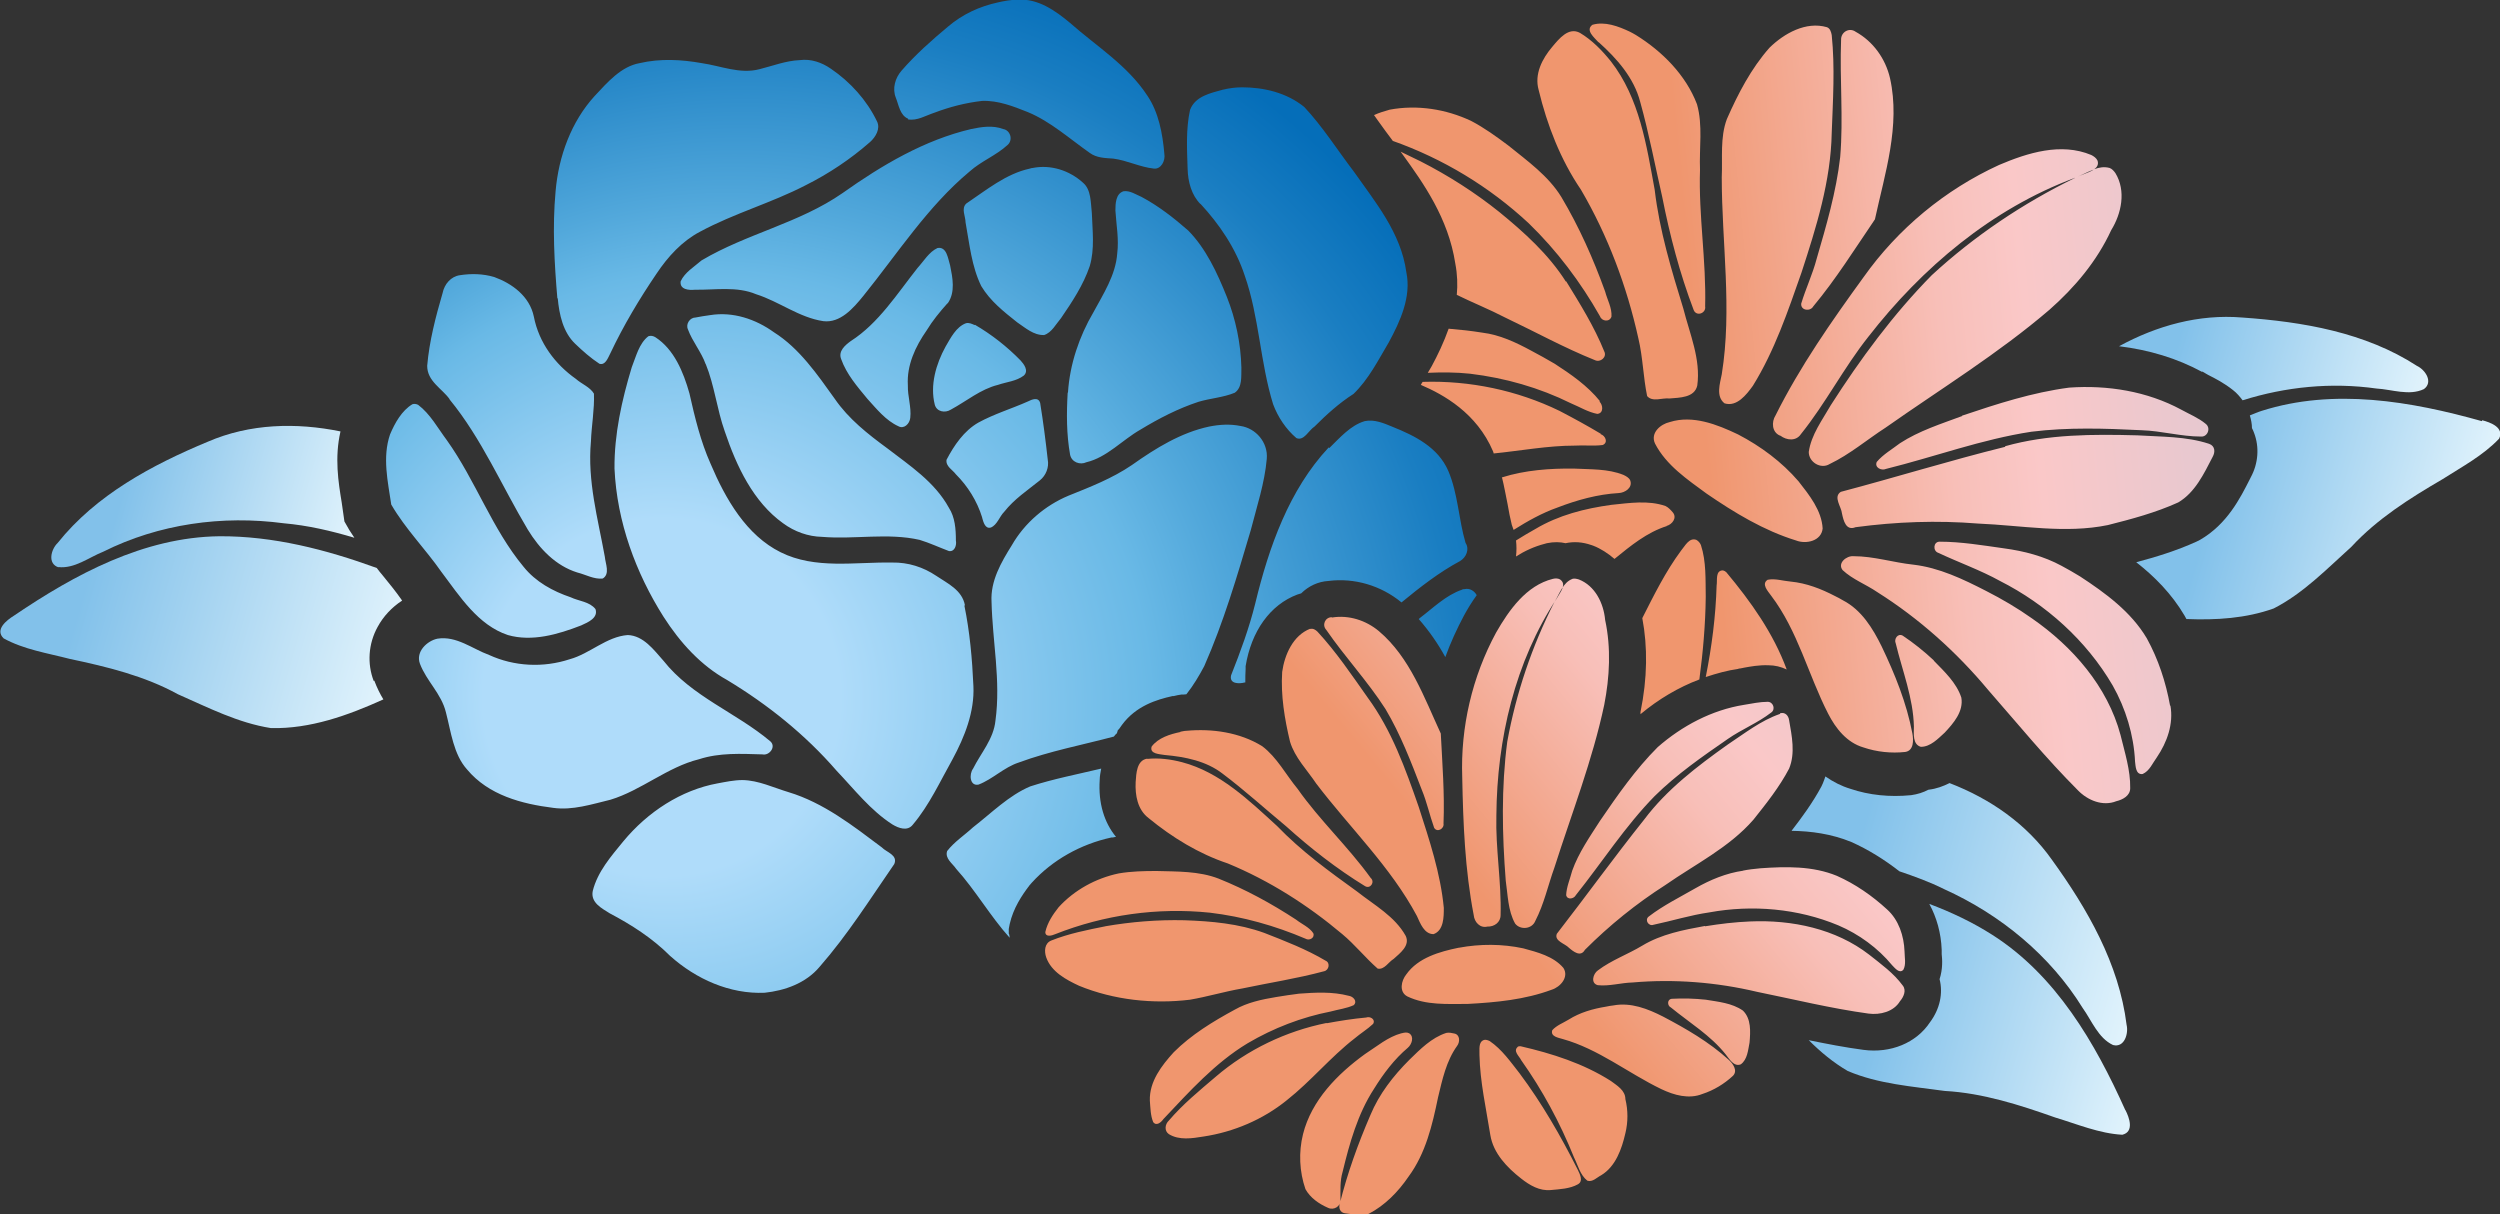 <?xml version="1.0" encoding="UTF-8"?>
<svg id="_レイヤー_2" data-name="レイヤー 2" xmlns="http://www.w3.org/2000/svg" xmlns:xlink="http://www.w3.org/1999/xlink" viewBox="0 0 82.75 40.19">
  <rect x="0" y="0" width="82.75" height="40.19" fill="#333333" stroke="none"/>
  <defs>
    <style>
      .cls-1 {
        fill: url(#_名称未設定グラデーション_83);
      }

      .cls-2 {
        fill: url(#_名称未設定グラデーション_166);
      }

      .cls-3 {
        fill: url(#_名称未設定グラデーション_483-3);
      }

      .cls-4 {
        fill: url(#_名称未設定グラデーション_322);
      }

      .cls-5 {
        fill: url(#_名称未設定グラデーション_483-4);
      }

      .cls-6 {
        fill: url(#_名称未設定グラデーション_483-2);
      }

      .cls-7 {
        fill: url(#_名称未設定グラデーション_25);
      }

      .cls-8 {
        fill: url(#_名称未設定グラデーション_25-2);
      }

      .cls-9 {
        fill: url(#_名称未設定グラデーション_483);
      }
    </style>
    <linearGradient id="_名称未設定グラデーション_166" data-name="名称未設定グラデーション 166" x1="2126.41" y1="-710.99" x2="2170.27" y2="-710.99" gradientTransform="translate(-1146.38 1941.39) rotate(-39.59)" gradientUnits="userSpaceOnUse">
      <stop offset=".3" stop-color="#f0966e"/>
      <stop offset=".38" stop-color="#f3a991"/>
      <stop offset=".47" stop-color="#f8bfb8"/>
      <stop offset=".53" stop-color="#fac8c8"/>
      <stop offset=".83" stop-color="#c8c8dc"/>
      <stop offset="1" stop-color="#82c3eb"/>
    </linearGradient>
    <linearGradient id="_名称未設定グラデーション_483" data-name="名称未設定グラデーション 483" x1="3.4" y1="26.05" x2="12.89" y2="26.05" gradientTransform="translate(6.38 -10.62) rotate(15.83)" gradientUnits="userSpaceOnUse">
      <stop offset=".18" stop-color="#82c1ea"/>
      <stop offset="1" stop-color="#e1f3fc"/>
    </linearGradient>
    <linearGradient id="_名称未設定グラデーション_483-2" data-name="名称未設定グラデーション 483" x1="2.45" y1="29.67" x2="15.27" y2="29.67" xlink:href="#_名称未設定グラデーション_483"/>
    <linearGradient id="_名称未設定グラデーション_483-3" data-name="名称未設定グラデーション 483" x1="61.31" y1="22.74" x2="73.82" y2="22.74" xlink:href="#_名称未設定グラデーション_483"/>
    <linearGradient id="_名称未設定グラデーション_483-4" data-name="名称未設定グラデーション 483" x1="63.75" y1="26.38" x2="74.76" y2="26.38" xlink:href="#_名称未設定グラデーション_483"/>
    <linearGradient id="_名称未設定グラデーション_25" data-name="名称未設定グラデーション 25" x1="67.37" y1="2.95" x2="77.54" y2="2.95" gradientTransform="translate(6.38 -10.62) rotate(15.83)" gradientUnits="userSpaceOnUse">
      <stop offset=".18" stop-color="#82c1ea"/>
      <stop offset="1" stop-color="#e1f3fc"/>
    </linearGradient>
    <linearGradient id="_名称未設定グラデーション_25-2" data-name="名称未設定グラデーション 25" x1="69.87" y1="7.47" x2="80.31" y2="7.47" xlink:href="#_名称未設定グラデーション_25"/>
    <radialGradient id="_名称未設定グラデーション_83" data-name="名称未設定グラデーション 83" cx="30.74" cy="28.19" fx="22.95" fy="28.19" r="39.37" gradientTransform="translate(6.38 -10.62) rotate(15.83)" gradientUnits="userSpaceOnUse">
      <stop offset=".15" stop-color="#afdcfa"/>
      <stop offset=".37" stop-color="#69b9e6"/>
      <stop offset=".43" stop-color="#52a8db"/>
      <stop offset=".59" stop-color="#1a7ec2"/>
      <stop offset=".67" stop-color="#056eb9"/>
    </radialGradient>
    <linearGradient id="_名称未設定グラデーション_322" data-name="名称未設定グラデーション 322" x1="41.57" y1="15.43" x2="85.97" y2="-1.97" gradientTransform="translate(6.38 -10.62) rotate(15.83)" gradientUnits="userSpaceOnUse">
      <stop offset=".3" stop-color="#f0966e"/>
      <stop offset=".38" stop-color="#f3a991"/>
      <stop offset=".47" stop-color="#f8bfb8"/>
      <stop offset=".53" stop-color="#fac8c8"/>
      <stop offset=".83" stop-color="#c8c8dc"/>
    </linearGradient>
  </defs>
  <g id="_レイヤー_1-2" data-name="レイヤー 1">
    <g>
      <path class="cls-2" d="M51.65,19.19c.22.16-.02.43-.11.6-1.4,2.12-1.99,4.68-2.01,7.2-.03,1.1.17,2.2.14,3.3,0,.24-.21.39-.44.38-.24.06-.43-.15-.45-.38-.29-1.5-.35-3.03-.38-4.56-.06-1.66.33-3.33,1.12-4.79.43-.75,1-1.56,1.88-1.78.08-.02.17-.02.24.02ZM52.05,19.16c-.32.12-.43.5-.6.77-.74,1.45-1.27,3.02-1.56,4.62-.2,1.52-.17,3.07-.05,4.6.07.47.07.99.31,1.42.17.22.56.19.67-.09.29-.56.42-1.18.63-1.76.57-1.79,1.26-3.55,1.65-5.39.18-.92.23-1.88.03-2.81-.05-.55-.33-1.13-.87-1.34-.07-.02-.14-.04-.22-.02ZM44.08,20.43c-.22,0-.33.26-.18.42.62.9,1.37,1.7,1.96,2.62.5.84.85,1.76,1.2,2.67.17.41.26.84.41,1.26.1.17.34.03.31-.14.04-.99-.04-1.99-.09-2.98-.55-1.19-1.02-2.52-2.05-3.39-.43-.36-1-.54-1.55-.45ZM43.37,20.81c-.57.22-.85.86-.93,1.43-.05.78.08,1.56.26,2.31.16.53.57.94.87,1.39,1.11,1.46,2.46,2.75,3.33,4.38.11.24.24.6.55.6.34-.12.34-.57.34-.87-.11-1.15-.48-2.25-.83-3.34-.44-1.26-.89-2.53-1.69-3.62-.53-.75-1.04-1.51-1.66-2.18-.06-.06-.15-.12-.24-.09ZM39.07,24.23c-.34.07-.73.19-.95.48-.08.25.27.25.43.28.68.06,1.38.2,1.92.62.73.55,1.4,1.16,2.1,1.74.81.73,1.68,1.41,2.61,1.98.18.11.34-.14.19-.27-.75-1.04-1.69-1.91-2.42-2.95-.39-.47-.68-1.04-1.17-1.41-.74-.46-1.66-.59-2.52-.51-.06,0-.12.02-.19.03ZM37.98,25.11c-.36.05-.37.5-.39.78-.02.43.06.91.43,1.19.78.64,1.66,1.18,2.62,1.5,1.38.57,2.65,1.38,3.79,2.34.42.35.76.78,1.17,1.14.22.05.36-.22.53-.32.21-.19.55-.44.4-.76-.36-.65-1.04-1.02-1.61-1.47-.93-.67-1.85-1.34-2.65-2.17-.93-.85-1.89-1.78-3.14-2.11-.38-.1-.77-.15-1.16-.11ZM48.28,31.37c-.63.13-1.34.33-1.73.88-.17.21-.25.58.03.73.62.3,1.33.25,2,.25.94-.05,1.89-.14,2.78-.47.29-.09.58-.42.39-.72-.33-.39-.86-.52-1.33-.65-.7-.15-1.43-.15-2.13-.02ZM58.92,23.63c-.64.22-1.18.65-1.74,1.02-1.01.72-2.01,1.48-2.76,2.48-.99,1.24-1.92,2.53-2.89,3.78-.09.24.27.32.4.46.15.13.39.32.53.07.81-.81,1.7-1.53,2.67-2.15.99-.69,2.11-1.24,2.91-2.16.43-.54.86-1.08,1.18-1.69.21-.51.09-1.08,0-1.6-.02-.15-.13-.28-.3-.23ZM57.73,23.33c-1.07.17-2.06.7-2.86,1.4-.73.73-1.33,1.59-1.91,2.44-.34.53-.71,1.06-.92,1.65-.07.27-.19.54-.2.81.04.17.26.12.32,0,.87-1.09,1.63-2.28,2.61-3.28.73-.72,1.58-1.31,2.42-1.89.46-.32.99-.53,1.43-.87.16-.1.08-.36-.11-.36-.26,0-.53.06-.78.1ZM57.7,28.82c-.56.08-1.09.3-1.58.58-.52.3-1.07.57-1.55.94-.14.11,0,.33.16.27.62-.13,1.22-.32,1.85-.41,1.42-.26,2.93-.13,4.27.43.68.29,1.31.75,1.78,1.32.09.09.24.29.37.15.1-.18.04-.41.04-.61-.02-.51-.19-1.04-.58-1.39-.49-.45-1.05-.84-1.66-1.11-.8-.33-1.69-.31-2.53-.25-.2.02-.4.04-.59.08ZM56.43,30.65c-.71.13-1.44.27-2.07.65-.48.29-1.02.48-1.47.82-.16.11-.25.43,0,.49.38.04.76-.08,1.15-.09,1.37-.12,2.77-.01,4.12.31,1.23.25,2.45.55,3.69.72.38.05.83-.06,1.04-.41.12-.14.22-.36.09-.52-.3-.41-.72-.71-1.11-1.02-1.11-.86-2.56-1.16-3.94-1.1-.5.02-1,.08-1.49.16ZM55.33,33.06c-.15.02-.15.23-.02.29.61.5,1.31.92,1.81,1.55.12.15.27.42.5.33.22-.16.24-.47.29-.72.03-.36.06-.79-.22-1.06-.36-.25-.81-.29-1.23-.36-.37-.04-.75-.05-1.12-.03ZM53.16,33.32c-.43.07-.86.19-1.24.43-.18.11-.4.19-.54.35-.07.21.21.25.34.29,1.19.33,2.17,1.13,3.27,1.66.42.2.91.34,1.36.16.37-.12.72-.33,1.01-.6.17-.17,0-.41-.15-.54-.64-.58-1.4-1.02-2.16-1.42-.51-.26-1.07-.48-1.65-.37-.08.01-.16.02-.24.04ZM50.24,34.65c-.17.14.05.31.11.44.71,1,1.29,2.08,1.75,3.22.13.26.2.58.44.77.17.06.32-.11.46-.18.48-.29.68-.87.8-1.39.09-.37.09-.76,0-1.13,0-.29-.28-.45-.48-.6-.91-.58-1.95-.91-2.99-1.15-.03,0-.07,0-.1.02ZM49.13,34.42c-.21.06-.15.33-.16.5.02.89.22,1.77.36,2.65.1.61.56,1.08,1.02,1.44.28.22.61.42.99.38.3-.03.62-.04.89-.19.19-.11.06-.34-.01-.49-.56-1.11-1.18-2.19-1.92-3.18-.3-.38-.58-.79-.99-1.07-.06-.03-.12-.05-.18-.04ZM47.87,34.19c-.49.16-.86.54-1.22.89-.53.53-1,1.13-1.29,1.83-.41.95-.76,1.92-1.01,2.92-.05.14,0,.31.17.33.25.04.52.06.78.02.54-.28.98-.73,1.32-1.23.57-.77.79-1.71.98-2.63.14-.58.27-1.2.63-1.7.1-.13.1-.37-.09-.41-.09-.02-.18-.04-.27-.02ZM46.39,34.2c-.45.12-.82.44-1.21.69-.91.66-1.77,1.53-2.05,2.65-.15.6-.12,1.24.08,1.82.16.29.45.49.75.62.19.09.42-.05.41-.26,0-.31-.02-.63.07-.93.23-.95.5-1.92,1.04-2.75.31-.5.67-.98,1.12-1.36.13-.11.22-.37.04-.48-.08-.04-.16-.02-.24,0ZM43.91,33.86c-1.34.27-2.62.88-3.67,1.78-.54.46-1.09.91-1.55,1.45-.13.12-.16.34,0,.45.34.21.77.14,1.14.08,1-.15,1.97-.56,2.76-1.2.8-.63,1.45-1.43,2.25-2.05.2-.17.42-.3.61-.48.09-.15-.1-.26-.23-.21-.44.04-.88.11-1.31.19ZM42.25,33c-.48.08-.96.18-1.38.42-.72.39-1.44.83-2.02,1.41-.4.44-.81.97-.79,1.6.02.24.02.49.11.71.11.15.27,0,.34-.1.86-.91,1.71-1.86,2.79-2.51.85-.5,1.78-.86,2.75-1.05.25-.07.52-.1.76-.21.13-.13-.02-.29-.17-.31-.53-.14-1.1-.11-1.64-.07-.25.03-.5.07-.75.11ZM36.59,30.66c-.6.12-1.21.24-1.79.47-.23.09-.24.36-.17.56.17.48.66.74,1.09.94,1.15.47,2.44.61,3.67.46.58-.1,1.14-.27,1.72-.37.9-.19,1.82-.33,2.71-.57.17-.03.22-.28.06-.35-.64-.38-1.34-.65-2.03-.92-.85-.31-1.76-.39-2.65-.42-.88-.02-1.75.05-2.62.2ZM37.03,28.91c-.76.16-1.47.55-1.99,1.12-.19.24-.37.51-.44.82,0,.18.22.12.33.07,1.62-.64,3.38-.89,5.12-.71,1.09.13,2.15.43,3.16.86.13.08.32-.03.26-.18-.13-.2-.38-.3-.57-.45-.81-.53-1.67-1-2.57-1.36-.65-.25-1.36-.23-2.05-.25-.42,0-.84.01-1.25.08Z"/>
      <g>
        <path class="cls-9" d="M1.93,18.77c.54.06,1.01-.32,1.49-.51,1.84-.92,3.94-1.21,5.97-.94.8.07,1.57.25,2.34.48-.06-.09-.11-.17-.17-.26l-.16-.28-.09-.63c-.11-.67-.24-1.48-.04-2.35-1.47-.3-3-.26-4.39.34-1.85.77-3.7,1.76-4.97,3.35-.22.21-.35.69.03.81Z"/>
        <path class="cls-6" d="M12.37,22.54c-.22-.57-.18-1.23.13-1.79.19-.35.47-.65.81-.87l-.02-.03c-.18-.26-.4-.53-.62-.8-.07-.08-.14-.17-.2-.25-1.68-.61-3.42-1.06-5.21-1.05-2.5.03-4.78,1.26-6.8,2.63-.24.15-.64.46-.34.75.67.37,1.46.49,2.19.68,1.23.26,2.47.56,3.58,1.17,1,.44,1.99.95,3.08,1.12,1.3.03,2.55-.42,3.72-.95-.11-.18-.21-.38-.3-.62Z"/>
      </g>
      <g>
        <path class="cls-3" d="M68.94,33.37c.3.42.51.99,1,1.22.38.1.52-.38.45-.67-.25-2.02-1.3-3.84-2.47-5.46-.84-1.19-2.04-2.02-3.39-2.54-.2.1-.43.19-.7.22-.17.09-.36.15-.57.18-.71.07-1.39,0-2.01-.21-.3-.09-.57-.23-.83-.41-.02.07-.05.14-.08.22l-.05.11c-.29.54-.65,1.03-.99,1.47.65.01,1.32.1,1.98.37.56.25,1.09.58,1.59.97.5.17,1,.35,1.48.59,1.86.84,3.51,2.19,4.59,3.94Z"/>
        <path class="cls-5" d="M70.35,36.75c-1-2.23-2.3-4.47-4.41-5.81-.66-.42-1.36-.75-2.08-1.02.24.44.39.96.41,1.52v.14c.02.18.04.49-.07.83.12.47.01.99-.32,1.43-.45.68-1.3,1.03-2.2.91-.61-.08-1.22-.2-1.81-.32.39.39.81.74,1.29,1.02,1.01.43,2.13.51,3.21.66,1.26.07,2.47.46,3.66.88.73.22,1.46.53,2.22.57.4-.1.23-.57.1-.82Z"/>
      </g>
      <g>
        <path class="cls-7" d="M72.89,12.3h.01c.06.04.13.07.19.11.24.12.53.27.82.5.13.1.23.22.32.34,1.43-.45,2.94-.6,4.43-.39.52.03,1.08.25,1.57.02.32-.23.05-.64-.23-.77-1.71-1.11-3.78-1.46-5.78-1.6-1.44-.12-2.83.27-4.08.95.99.12,1.92.4,2.75.85Z"/>
        <path class="cls-8" d="M82.15,13.94c-2.35-.66-4.9-1.1-7.29-.34-.13.04-.26.1-.39.15.04.14.07.28.07.42.03.05.05.11.07.16.18.47.14,1.01-.11,1.47l-.03.06c-.32.63-.75,1.49-1.65,2.01l-.12.06c-.66.3-1.35.51-1.99.68.6.47,1.17,1.04,1.6,1.77.02.04.04.08.06.11.98.04,1.97-.02,2.89-.35.98-.5,1.76-1.31,2.57-2.04.86-.93,1.94-1.61,3.02-2.24.64-.41,1.34-.78,1.87-1.34.18-.37-.29-.54-.56-.61Z"/>
      </g>
      <path class="cls-1" d="M33.36,4.79c-.39.36-.88.54-1.27.89-1.38,1.15-2.38,2.71-3.51,4.11-.34.42-.77.91-1.33.84-.8-.12-1.46-.65-2.22-.89-.64-.27-1.35-.14-2.03-.15-.19.02-.51,0-.47-.28.14-.3.45-.48.69-.69,1.5-.89,3.23-1.23,4.67-2.23,1.31-.93,2.72-1.76,4.26-2.12.34-.07.71-.13,1.05,0,.23.03.35.35.15.53ZM32.51,17.14c.04.14.1.38.29.32.21-.09.28-.36.44-.52.33-.42.77-.71,1.18-1.04.2-.16.31-.43.26-.69-.07-.63-.15-1.25-.25-1.87-.06-.21-.27-.12-.41-.05-.54.24-1.11.41-1.64.7-.47.27-.8.75-1.05,1.23-.03.22.2.33.31.48.39.39.7.88.87,1.43ZM23.36,12.05c.29.71.37,1.5.63,2.23.39,1.16.95,2.34,1.93,3.04.38.28.83.44,1.29.45,1.07.09,2.18-.14,3.23.1.33.1.65.25.97.37.19.03.26-.19.23-.35,0-.38-.03-.77-.23-1.08-.47-.86-1.3-1.4-2.04-1.97-.64-.47-1.28-.97-1.74-1.64-.58-.81-1.17-1.67-2.01-2.2-.61-.44-1.36-.69-2.11-.57-.16.02-.33.05-.49.08-.18,0-.33.21-.25.39.15.41.44.74.59,1.16ZM35.34,13c-.04.69-.04,1.38.08,2.05.05.25.33.35.54.25.68-.16,1.19-.74,1.79-1.08.61-.37,1.25-.7,1.92-.92.4-.12.81-.14,1.2-.3.26-.18.21-.55.22-.83-.02-.81-.19-1.61-.48-2.34-.32-.8-.69-1.6-1.28-2.2-.48-.42-.98-.81-1.54-1.11-.19-.08-.39-.22-.6-.19-.26.08-.27.41-.27.64.03.48.12.94.06,1.42-.05.71-.46,1.34-.79,1.95-.47.8-.78,1.72-.84,2.65ZM32.26,10.76c-.09-.04-.19-.09-.29-.06-.32.12-.5.48-.67.77-.32.58-.52,1.28-.36,1.92.06.24.34.29.53.17.52-.28.99-.68,1.56-.82.29-.1.61-.12.86-.31.17-.16,0-.38-.11-.5-.45-.46-.96-.86-1.51-1.18ZM37.02,24.16l.12-.17c.46-.62,1.13-.83,1.67-.95h.04c.08-.02.17-.04.25-.05.05,0,.12,0,.17-.01.23-.29.42-.61.59-.93.64-1.45,1.09-2.98,1.54-4.5.2-.78.46-1.56.53-2.36.05-.55-.37-1.02-.87-1.09-.34-.07-.69-.05-1.04.02-.93.2-1.76.71-2.55,1.27-.66.45-1.39.73-2.11,1.02-.76.32-1.44.89-1.87,1.64-.35.56-.71,1.18-.67,1.87.03,1.31.31,2.61.13,3.93-.06.61-.48,1.07-.74,1.59-.14.19-.11.59.18.53.47-.18.84-.57,1.33-.73,1.03-.38,2.1-.58,3.15-.86.03-.04.06-.08.1-.11l.04-.13ZM34.56,11.09c.25-.08.39-.36.56-.56.37-.54.74-1.1.95-1.72.17-.57.09-1.18.07-1.76-.04-.35-.02-.77-.29-1-.45-.41-1.07-.61-1.67-.49-.03,0-.06.01-.09.02-.79.17-1.44.71-2.11,1.16-.17.17-.02.42-.02.62.13.71.2,1.46.52,2.11.3.5.75.85,1.19,1.2.27.18.54.43.89.42ZM31.37,10.04c.26-.37.16-.85.08-1.25-.07-.22-.11-.64-.42-.58-.28.13-.45.43-.66.66-.68.86-1.29,1.83-2.21,2.42-.18.13-.42.33-.32.59.18.51.54.92.87,1.32.31.34.61.72,1.03.91.18.1.37-.08.39-.28.04-.36-.09-.71-.08-1.08-.04-.66.25-1.28.62-1.81.2-.33.44-.62.69-.9ZM46.98,20.48s-.01,0-.02.01c.35.4.64.82.88,1.26.17-.47.38-.93.62-1.38.12-.22.26-.45.42-.67-.08-.14-.23-.24-.4-.2-.03,0-.06,0-.09.02-.53.18-.96.61-1.41.95ZM19.26,20.69c.2-.09.55-.24.45-.53-.2-.25-.55-.26-.82-.39-.59-.2-1.16-.51-1.56-1.01-1.04-1.25-1.59-2.86-2.54-4.19-.3-.4-.55-.87-.95-1.17-.06-.03-.13-.04-.19-.02-.35.21-.58.62-.74,1-.26.76-.07,1.57.04,2.32.47.81,1.13,1.47,1.66,2.23.61.81,1.21,1.76,2.2,2.09.8.23,1.66-.02,2.43-.32ZM29.19,28.05c-.96-.72-1.93-1.48-3.09-1.83-.5-.15-.99-.39-1.52-.4-.28,0-.56.06-.83.11-1.2.22-2.31.94-3.12,1.92-.4.49-.85,1-1.01,1.64-.08.39.31.58.56.74.72.38,1.41.82,2,1.41.86.77,1.98,1.27,3.13,1.22.66-.07,1.36-.31,1.82-.86.92-1.05,1.67-2.24,2.47-3.4.13-.3-.26-.39-.41-.55ZM25.24,24.97c.22.05.46-.25.26-.43-1.14-.96-2.6-1.48-3.54-2.67-.32-.36-.66-.83-1.18-.85-.7.05-1.26.62-1.92.8-.88.29-1.84.24-2.67-.14-.55-.2-1.08-.64-1.71-.54-.34.07-.73.43-.58.83.22.58.71.99.86,1.61.17.65.25,1.39.7,1.89.71.85,1.81,1.14,2.85,1.27.64.09,1.28-.12,1.9-.27,1.02-.31,1.88-1.08,2.93-1.34.68-.22,1.39-.18,2.09-.16ZM31.94,20.04c-.09-.51-.58-.73-.95-.98-.43-.29-.93-.45-1.46-.44-1.23-.02-2.55.23-3.69-.34-1.13-.56-1.82-1.75-2.32-2.93-.33-.74-.52-1.53-.7-2.33-.2-.71-.51-1.46-1.13-1.86-.07-.04-.15-.06-.23-.03-.31.24-.41.68-.55,1.03-.33,1.09-.58,2.22-.57,3.35.08,1.77.71,3.46,1.62,4.9.55.86,1.24,1.62,2.11,2.1,1.34.81,2.58,1.8,3.62,3,.59.62,1.13,1.32,1.85,1.78.2.12.5.24.68,0,.54-.64.9-1.43,1.31-2.16.4-.74.73-1.57.69-2.42-.04-.9-.12-1.8-.3-2.67ZM33.39,30.91v-.16s.03-.16.03-.16c.12-.53.4-.95.66-1.29l.07-.08c.68-.75,1.62-1.28,2.64-1.5h.05s.07-.02.1-.02c-.39-.47-.59-1.12-.54-1.88,0-.14.03-.26.05-.38-.79.19-1.58.34-2.35.59-.71.3-1.28.88-1.9,1.36-.28.26-.61.47-.85.78-.08.25.18.41.3.59.64.71,1.13,1.57,1.77,2.28,0-.04-.01-.08-.02-.13ZM30.05,3.95c.3.06.6-.13.88-.22.5-.19,1.04-.33,1.58-.39.53-.02,1.03.18,1.51.37.75.31,1.38.88,2.05,1.35.23.17.51.17.78.19.46.06.88.28,1.34.33.24.03.39-.26.35-.49-.06-.68-.19-1.37-.56-1.92-.66-1.01-1.69-1.64-2.56-2.41-.49-.41-1.06-.81-1.72-.77-.23,0-.45.04-.67.09-.6.13-1.17.39-1.65.8-.54.45-1.07.92-1.54,1.46-.21.24-.31.59-.19.89.1.25.14.59.41.7ZM14.88,13.22c1.06,1.29,1.73,2.87,2.59,4.31.39.64.93,1.2,1.64,1.42.28.07.55.23.84.2.25-.15.09-.49.07-.72-.23-1.27-.58-2.5-.46-3.82.02-.53.12-1.06.1-1.58-.13-.22-.41-.32-.6-.49-.68-.48-1.22-1.19-1.39-2.06-.14-.68-.73-1.1-1.31-1.31-.37-.11-.76-.12-1.14-.06-.29.04-.51.29-.57.59-.23.79-.44,1.59-.51,2.41,0,.51.49.75.74,1.1ZM43.98,14.81c-1.31,1.4-1.98,3.3-2.43,5.16-.2.81-.49,1.6-.8,2.38-.07.29.26.29.45.24,0,0,.01,0,.02,0,0-.15,0-.29.01-.44v-.1c.19-1.16.81-2.03,1.71-2.37l.13-.04c.24-.24.56-.39.9-.41.86-.11,1.74.15,2.42.71.62-.51,1.25-1,1.94-1.37.2-.12.32-.39.18-.6-.23-.78-.25-1.63-.57-2.38-.34-.79-1.12-1.17-1.84-1.46-.29-.12-.61-.26-.93-.19-.47.14-.82.55-1.17.89ZM39.73,6.74c.63.68,1.17,1.47,1.47,2.38.48,1.37.51,2.87.94,4.26.16.43.43.83.77,1.12.25.11.41-.26.6-.38.4-.4.82-.78,1.29-1.08.5-.48.82-1.12,1.17-1.71.38-.7.75-1.51.58-2.32-.18-1.31-1.03-2.32-1.73-3.32-.55-.72-1.04-1.5-1.65-2.15-.58-.47-1.33-.65-2.06-.65-.21,0-.43.03-.64.08-.39.11-.91.21-1.08.67-.14.64-.1,1.3-.08,1.94.01.44.13.88.43,1.18ZM18.46,9.86c.05.56.18,1.14.58,1.52.25.24.51.47.8.66.2.06.28-.19.36-.34.44-.93.96-1.8,1.53-2.64.38-.57.85-1.08,1.44-1.39,1.13-.61,2.36-.95,3.5-1.54.76-.38,1.48-.86,2.13-1.43.18-.16.35-.44.23-.68-.34-.71-.89-1.31-1.52-1.74-.3-.21-.66-.34-1.04-.29-.46.02-.89.19-1.33.3-.65.17-1.28-.11-1.91-.2-.67-.12-1.37-.16-2.06,0-.61.11-1.06.63-1.48,1.08-.78.85-1.2,2-1.3,3.16-.11,1.19-.04,2.38.06,3.56Z"/>
      <path class="cls-4" d="M62.28,21.39c.44.92.83,1.88,1.02,2.89.04.22.05.57-.24.61-.46.05-.94,0-1.38-.15-.55-.16-.92-.63-1.17-1.12-.66-1.29-1-2.74-1.89-3.91-.1-.14-.33-.38-.11-.52.25-.05.51.04.76.06.52.05,1.01.24,1.47.48.09.04.17.09.26.14.62.32.99.93,1.29,1.54ZM57.55,22.13c.06,0,.12-.02.18-.03.22-.04.49-.09.8-.08.22,0,.42.05.61.14,0,0,0,0,0,0-.44-1.2-1.19-2.25-2-3.22-.03-.03-.07-.05-.11-.06-.26,0-.18.33-.21.5-.03,1.02-.16,2.03-.36,3.03.36-.12.72-.22,1.08-.27h0ZM64.01,21.86c-.32-.3-.67-.58-1.03-.82-.16-.09-.3.11-.23.26.22.91.58,1.81.6,2.75,0,.23-.05.59.23.67.32,0,.57-.27.79-.47.29-.31.63-.7.55-1.16-.16-.49-.56-.86-.91-1.22ZM60.33,17.5c-.03-.6-.44-1.11-.8-1.57-.55-.64-1.25-1.16-2-1.55-.69-.33-1.5-.65-2.26-.41-.31.07-.65.36-.49.71.37.72,1.07,1.19,1.71,1.66.92.63,1.89,1.22,2.96,1.55.33.13.84.02.88-.4ZM56.25,22.48c.12-.9.2-1.81.21-2.72-.01-.57.02-1.17-.16-1.72-.03-.07-.08-.13-.15-.17-.24-.09-.38.21-.51.36-.51.69-.89,1.46-1.28,2.23.18.95.17,1.99-.06,3.11v.07c.6-.5,1.26-.89,1.95-1.15ZM51.83,9.32c-.57-.9-1.38-1.63-2.2-2.3-.81-.65-1.69-1.21-2.61-1.68-.22-.11-.44-.21-.66-.32.03.04.05.07.08.11.67.93,1.5,2.09,1.73,3.59.07.36.08.71.05,1.04.53.26,1.08.48,1.6.75.99.47,1.95,1,2.97,1.41.18.09.41-.1.31-.29-.33-.82-.8-1.57-1.26-2.32ZM66.37,14.79c-1.82.45-3.62,1.01-5.44,1.49-.26.17.02.49.04.72.05.23.13.58.45.45,1.35-.18,2.69-.23,4.06-.12,1.43.06,2.88.34,4.29.05.79-.2,1.58-.41,2.33-.75.56-.33.85-.95,1.14-1.51.09-.16.08-.36-.12-.43-.76-.25-1.58-.23-2.37-.28-1.47-.04-2.96-.04-4.38.36ZM55.16,17.41c.19-.05.36-.27.21-.45-.07-.08-.14-.16-.24-.21-.57-.2-1.2-.1-1.79-.04-.88.12-1.75.34-2.52.8-.22.12-.43.25-.64.38.02.17.02.35,0,.53.28-.18.6-.33.95-.42l.07-.02c.24-.05.45-.04.62,0,.28-.06.56-.04.85.06l.06.02c.26.1.5.26.71.44.53-.43,1.07-.88,1.74-1.09ZM52.99,14.36c-.45-.27-.91-.52-1.37-.76-1.4-.68-2.97-1.01-4.53-.96-.02.03-.04.06-.06.1.75.32,1.85.93,2.39,2.2,0,.02.02.04.02.07.9-.09,1.79-.26,2.69-.26.31-.02.61.02.92-.02.19-.08.09-.31-.07-.36ZM52.96,13.28c-.41-.51-.96-.89-1.5-1.24-.26-.15-.52-.3-.79-.44-.5-.27-1.03-.52-1.61-.59-.37-.06-.74-.1-1.11-.13-.16.45-.36.87-.56,1.24l-.13.22c.47-.02.93-.02,1.4.03,1.16.14,2.29.46,3.34.98.29.12.56.29.87.35.22-.02.19-.3.07-.41ZM49.71,15.78c.08.31.13.62.19.9.04.25.09.48.14.69.02.05.04.11.06.17.46-.29.94-.56,1.45-.74.65-.25,1.33-.44,2.03-.48.21-.01.47-.18.38-.42-.04-.09-.14-.14-.22-.18-.52-.21-1.09-.18-1.64-.21-.79-.01-1.62.05-2.38.29ZM52.33,6.28c.89,1.52,1.52,3.2,1.9,4.92.15.63.16,1.28.29,1.91.18.21.5.05.74.08.33-.03.83-.02.92-.43.12-.87-.25-1.71-.46-2.54-.4-1.3-.79-2.59-.95-3.94-.27-1.47-.5-3.03-1.45-4.25-.29-.36-.62-.7-1.02-.94-.38-.21-.7.2-.92.46-.33.39-.6.9-.45,1.43.28,1.16.72,2.3,1.4,3.3ZM46.09,4.66c1.67.59,3.21,1.52,4.51,2.73.93.9,1.72,1.95,2.36,3.08.06.17.32.2.38.01.02-.29-.14-.56-.21-.83-.39-1.08-.86-2.14-1.45-3.13-.43-.7-1.12-1.19-1.75-1.7-.4-.3-.8-.59-1.24-.82-.83-.39-1.78-.54-2.69-.37-.17.05-.35.1-.52.18.05.07.1.14.15.21.15.21.31.43.47.64ZM71.83,23.36c-.14-.78-.39-1.54-.77-2.23-.52-.88-1.37-1.5-2.21-2.05-.2-.12-.4-.24-.61-.35-.59-.32-1.24-.49-1.91-.58-.71-.1-1.42-.22-2.13-.22-.21,0-.23.31-.04.37.68.32,1.39.57,2.04.93,1.52.77,2.86,1.97,3.73,3.46.43.76.7,1.64.74,2.52.02.15.02.44.25.41.23-.1.33-.36.47-.55.34-.5.56-1.11.45-1.72ZM52.92,1.4c.6.54,1.16,1.17,1.37,1.97.29,1.04.49,2.1.73,3.15.25,1.27.58,2.53,1.04,3.74.09.23.42.11.38-.12.04-1.51-.22-3.01-.17-4.52-.03-.72.1-1.47-.1-2.17-.37-.97-1.15-1.75-2.02-2.29-.06-.04-.13-.07-.2-.11-.38-.18-.83-.35-1.24-.23-.25.18.07.43.2.58ZM70.19,24.33c-.43-1.61-1.59-2.93-2.93-3.86-.48-.34-.99-.64-1.52-.91-.76-.39-1.55-.77-2.41-.87-.66-.07-1.31-.28-1.98-.28-.23-.02-.54.23-.36.46.33.31.77.47,1.15.73,1.38.87,2.62,1.98,3.67,3.24.98,1.12,1.92,2.27,2.97,3.32.32.33.82.54,1.27.36.21-.05.46-.18.46-.43.01-.6-.18-1.18-.32-1.76ZM64.95,13.77c-.7.26-1.43.49-2.06.9-.26.2-.56.37-.77.62-.08.19.16.3.31.23,1.61-.4,3.17-.98,4.81-1.23,1.21-.15,2.43-.11,3.64-.05.66.02,1.31.21,1.97.21.22.02.34-.28.16-.42-.24-.2-.54-.32-.81-.47-1.13-.61-2.44-.82-3.71-.73-1.22.16-2.39.54-3.55.93ZM58.93,14.42c.21.16.52.19.68-.05.82-1.02,1.42-2.2,2.23-3.22,1.78-2.29,4.09-4.24,6.83-5.26.01,0,.03-.02.04-.02.19-.07.4-.19.6-.26.1-.07.16-.16.12-.29-.04-.09-.13-.15-.21-.19-1-.42-2.11-.07-3.05.33-1.79.82-3.35,2.11-4.49,3.72-1.06,1.46-2.1,2.95-2.91,4.57-.14.22-.12.56.15.67ZM68.68,5.89c-1.72.84-3.33,1.92-4.74,3.22-1.28,1.3-2.36,2.77-3.34,4.3-.28.49-.65.98-.73,1.55,0,.34.4.58.69.4.67-.32,1.24-.81,1.86-1.21,1.82-1.28,3.73-2.45,5.42-3.9.84-.74,1.57-1.61,2.04-2.63.34-.55.5-1.3.14-1.89-.05-.07-.11-.14-.19-.17-.18-.05-.35-.02-.51.04-.12.09-.3.14-.41.19-.08.03-.15.06-.23.09ZM56.99,12.39c-.06.31-.2.73.09.96.41.13.73-.29.94-.58.72-1.16,1.16-2.47,1.61-3.75.49-1.5.97-3.03,1-4.62.04-1.08.11-2.17,0-3.24-.02-.1-.05-.22-.16-.26-.69-.2-1.41.2-1.9.68-.61.69-1.04,1.52-1.41,2.36-.23.61-.14,1.29-.17,1.93,0,2.17.35,4.36,0,6.52ZM60.91,5.2c-.13,1.15-.46,2.27-.78,3.37-.13.5-.36.98-.51,1.48-.02.23.3.27.4.09.75-.9,1.38-1.91,2.04-2.88.33-1.52.85-3.1.5-4.67-.15-.65-.56-1.22-1.14-1.54-.21-.15-.49.01-.48.27-.05,1.29.08,2.59-.03,3.88Z"/>
    </g>
  </g>
</svg>